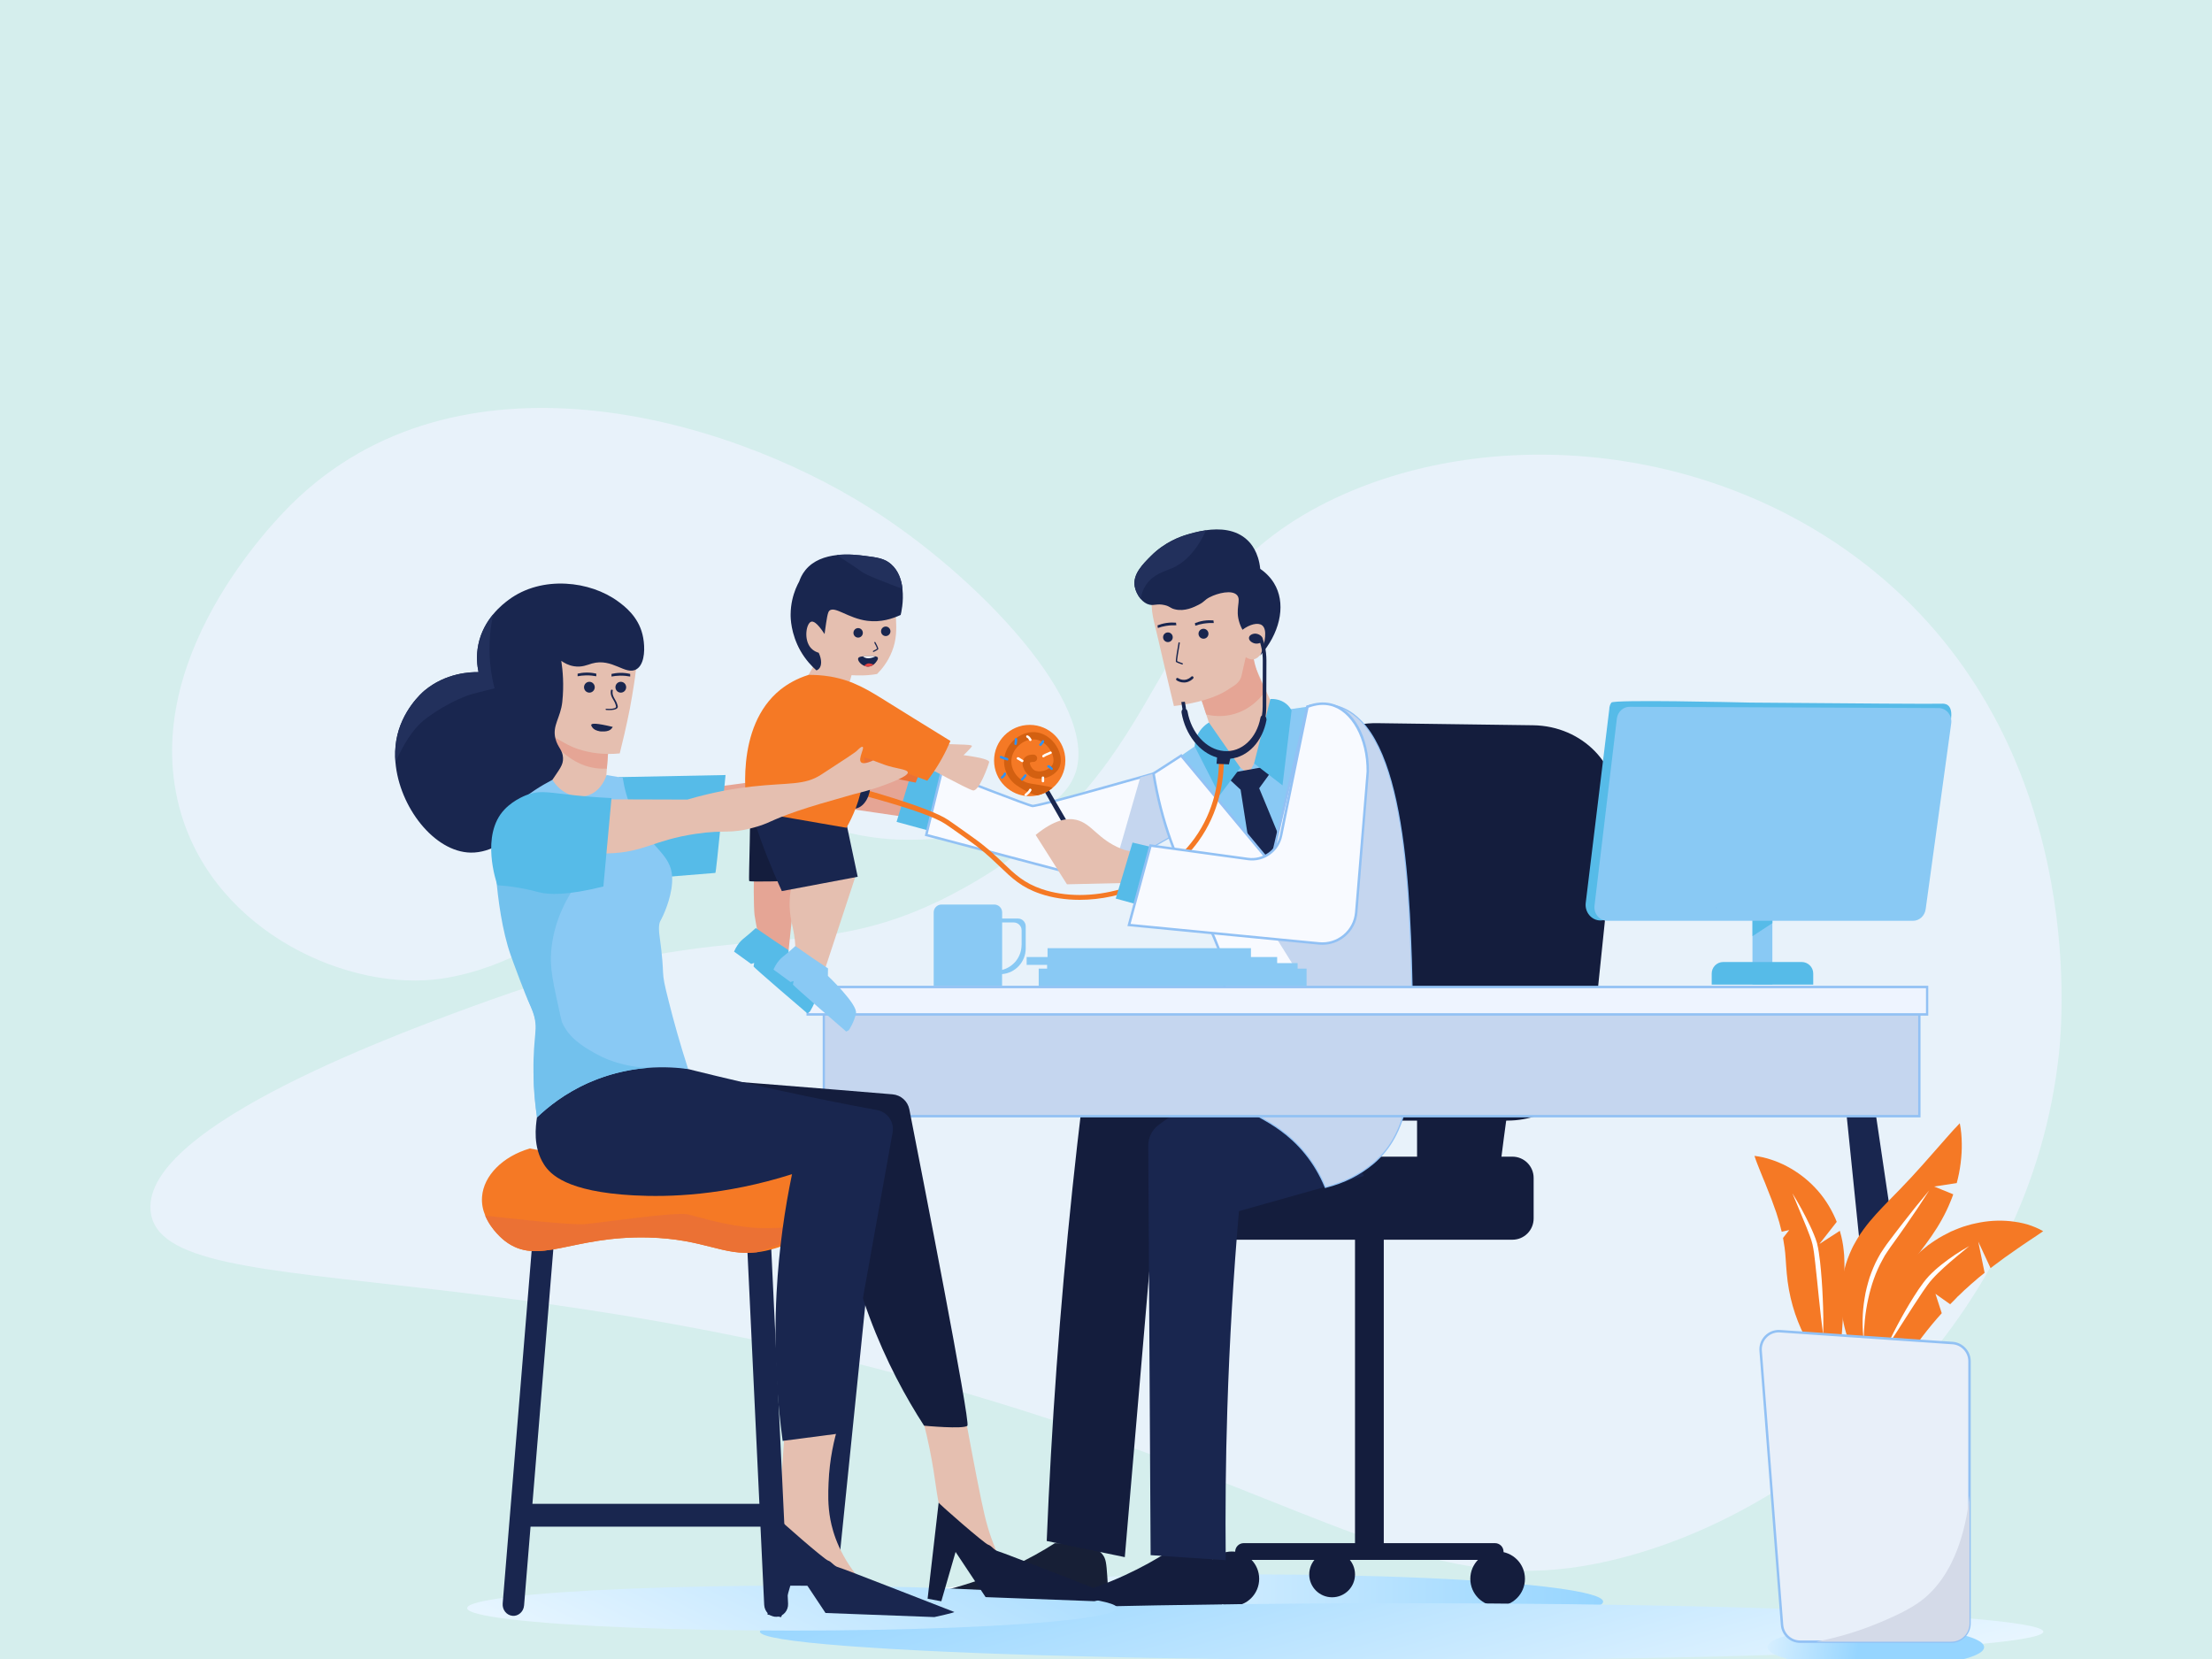 <?xml version="1.0" encoding="utf-8"?>
<!-- Generator: Adobe Illustrator 25.4.1, SVG Export Plug-In . SVG Version: 6.00 Build 0)  -->
<svg version="1.1" id="Layer_1" xmlns="http://www.w3.org/2000/svg" xmlns:xlink="http://www.w3.org/1999/xlink" x="0px" y="0px"
	 viewBox="0 0 400 300" style="enable-background:new 0 0 400 300;" xml:space="preserve">
<style type="text/css">
	.st0{fill:#D5EEED;}
	.st1{fill:#E5EBFD;}
	.st2{opacity:0.24;}
	.st3{fill:#89D5EF;}
	.st4{fill:#3C251D;}
	.st5{fill:#89C9F4;}
	.st6{fill:#697055;}
	.st7{fill:#604640;}
	.st8{fill:#87645F;}
	.st9{opacity:0.23;}
	.st10{fill:#FFFFFF;}
	.st11{fill:#BD9580;}
	.st12{fill:#E8F4FF;}
	.st13{fill:#E8A080;}
	.st14{fill:#C7746B;}
	.st15{fill:#C25353;}
	.st16{fill:#E17660;}
	.st17{fill:#E06D6A;}
	.st18{fill:#CD5959;}
	.st19{fill:#E48B6F;}
	.st20{fill:#BF635F;}
	.st21{fill:#EEC07C;}
	.st22{fill:#E69590;}
	.st23{fill:#F4D8AF;}
	.st24{fill:#F9ECD7;}
	.st25{fill:#725752;}
	.st26{opacity:0.39;}
	.st27{opacity:0.62;}
	.st28{opacity:0.34;}
	.st29{fill:#AEAF71;}
	.st30{fill:#6E8BA5;}
	.st31{fill:#85554A;}
	.st32{opacity:0.56;}
	.st33{fill:#8589D5;}
	.st34{fill:#F0D9D3;}
	.st35{fill:#BCCEFA;}
	.st36{fill:#E6B390;}
	.st37{fill:#F7E3CA;}
	.st38{fill:#CAE7F5;}
	.st39{fill:#A4D6FF;}
	.st40{fill:#90D1FC;}
	.st41{fill:#B0D9EA;}
	.st42{fill:#97BFFF;}
	.st43{fill:#15B0ED;}
	.st44{fill:#7CAEF7;}
	.st45{fill:#E3F3FF;}
	.st46{fill:#FF766C;}
	.st47{fill:#1896EA;}
	.st48{fill:#22C2F4;}
	.st49{fill:#CEE6F4;}
	.st50{fill:#7BCDFF;}
	.st51{fill:#92C6FF;}
	.st52{fill:#7CBDF7;}
	.st53{fill:#71B7EA;}
	.st54{fill:#5499DD;}
	.st55{fill:#F75B57;}
	.st56{fill:#FFA69F;}
	.st57{fill:#BBDFFF;}
	.st58{fill:#59A1F7;}
	.st59{fill:#FFA1CE;}
	.st60{fill:#FFE473;}
	.st61{fill:#F781BF;}
	.st62{fill:#B0DFFF;}
	.st63{fill:#BDE1EF;}
	.st64{fill:#EBFAFF;}
	.st65{fill:#7BB7FF;}
	.st66{opacity:0.09;fill:#243B9B;}
	.st67{opacity:0.31;fill:#FFFFFF;}
	.st68{fill:#FFDE1A;}
	.st69{opacity:0.15;fill:#AD0000;}
	.st70{fill:#FB8896;}
	.st71{fill:#FFDEF2;}
	.st72{fill:#F9C7E1;}
	.st73{fill:#FFF0FA;}
	.st74{fill:#1883AD;}
	.st75{fill:#FFF8FC;}
	.st76{fill:#FFE9F7;}
	.st77{fill:#FFF5FB;}
	.st78{fill:#F987B6;}
	.st79{fill:#FC7098;}
	.st80{fill:#FFA9CC;}
	.st81{fill:#C62047;}
	.st82{fill:#D13050;}
	.st83{fill:#CC1F49;}
	.st84{fill:#DD365E;}
	.st85{fill:#FF8AB1;}
	.st86{fill:#050D33;}
	.st87{fill:#EB8E6C;}
	.st88{fill:#DD8064;}
	.st89{fill:#F75454;}
	.st90{fill:#0E1647;}
	.st91{fill:#C36252;}
	.st92{fill:#161237;}
	.st93{fill:#23173D;}
	.st94{fill:#FEFDFB;}
	.st95{fill:#F7F7F7;}
	.st96{fill:#050530;}
	.st97{fill:#EAECEF;}
	.st98{fill:#FAFAFF;}
	.st99{fill:#FCFCFC;}
	.st100{fill:#E9F1F2;}
	.st101{fill:#145AC1;}
	.st102{fill:#49302A;}
	.st103{fill:#1C2546;}
	.st104{fill:#3845B8;}
	.st105{fill:#3888FC;}
	.st106{fill:#4C94FC;}
	.st107{fill:#283AA3;}
	.st108{fill:#F8F8FF;}
	.st109{fill:#B8D5FF;}
	.st110{fill:#191960;}
	.st111{fill:#0E0E4C;}
	.st112{fill:#3CCFF7;}
	.st113{fill:#25B1E8;}
	.st114{opacity:0.09;fill:#FFFFFF;}
	.st115{opacity:0.13;fill:#5B575A;}
	.st116{fill:#060E35;}
	.st117{opacity:0.63;fill:#FFFFFF;}
	.st118{fill:#64E2FF;}
	.st119{fill:#E8F2FA;}
	.st120{fill:url(#SVGID_1_);}
	.st121{fill:#141D3D;}
	.st122{fill:#171F36;}
	.st123{fill:#19264F;}
	.st124{fill:#E5BFB0;}
	.st125{fill:#E5A595;}
	.st126{fill:#22305C;}
	.st127{fill:#56BBE8;}
	.st128{fill:#F8FAFF;}
	.st129{fill:#92C1F4;}
	.st130{fill:#C5D6EF;}
	.st131{fill:#F57925;}
	.st132{fill:#D36011;}
	.st133{fill:#3092F2;}
	.st134{fill:url(#SVGID_00000160153437384794122950000003209823934140499387_);}
	.st135{fill:#EEF4FF;}
	.st136{fill:#1F76CC;}
	.st137{fill:url(#SVGID_00000137122279129511760770000005481080661370848679_);}
	.st138{fill:#E8EFF9;}
	.st139{fill:#D4DAE8;}
	.st140{fill:url(#SVGID_00000172411346371649735400000013026371022008484507_);}
	.st141{fill:#EB7134;}
	.st142{fill:#72C1ED;}
	.st143{fill:#E24242;}
	.st144{opacity:0.1;}
	.st145{fill:#D63532;}
	.st146{opacity:0.1;fill:#D63532;}
	.st147{fill:#892727;}
	.st148{opacity:0.6;fill:#D63532;}
	.st149{fill:#4E8000;}
	.st150{fill:#0D93BC;}
	.st151{opacity:0.2;fill:#0D93BC;}
	.st152{opacity:0.5;}
	.st153{fill:#12C4FF;}
	.st154{fill:#008FC1;}
	.st155{fill:#1BA0CE;}
	.st156{fill:#043240;}
	.st157{fill:none;stroke:#ED596A;stroke-miterlimit:10;}
	.st158{fill:#1981A5;}
	.st159{opacity:0.5;fill:#096480;}
	.st160{fill:#096480;}
	.st161{fill:#E0966A;}
	.st162{fill:#B2D09B;}
	.st163{opacity:0.5;fill:#B2D09B;}
	.st164{opacity:0.4;fill:#E2AE89;}
	.st165{fill:#42210B;}
	.st166{fill:#EFC984;}
	.st167{opacity:0.2;fill:#EFC984;}
	.st168{opacity:0.1;fill:#8C8C8C;}
	.st169{opacity:0.4;}
	.st170{fill:#E2AE89;}
	.st171{opacity:0.3;fill:#D63532;}
	.st172{fill:#F4F2F4;}
	.st173{fill:#FFE6E6;}
	.st174{fill:#AD263D;}
	.st175{fill:#FF6161;}
	.st176{fill:#311E69;}
	.st177{fill:#1E1240;}
	.st178{fill:#D95F76;}
	.st179{fill:#AA3766;}
	.st180{fill:#708419;}
	.st181{fill:#4C5900;}
	.st182{fill:#B2C667;}
	.st183{fill:#F9E0BB;}
	.st184{fill:#C94A47;}
	.st185{fill:#FF8888;}
	.st186{fill:#E2C196;}
	.st187{fill:#FF9566;}
	.st188{fill:#FFBE7D;}
	.st189{fill:#FFDAB8;}
	.st190{fill:#212121;}
	.st191{fill:#F4CC5B;}
	.st192{fill:#D8A345;}
	.st193{fill:#FFE291;}
	.st194{fill:#FFC67A;}
	.st195{fill:#FFE388;}
	.st196{fill:#B0472F;}
	.st197{fill:#F0AB7D;}
	.st198{fill:#D66539;}
	.st199{fill:#FFBF94;}
	.st200{fill:#EB7B50;}
	.st201{fill:#E06F3F;}
	.st202{fill:#FFBD66;}
	.st203{fill:url(#SVGID_00000127749899236947913660000013536848698212355220_);}
	.st204{fill:url(#SVGID_00000003093242989744407790000008201576479176729019_);}
	.st205{fill:url(#SVGID_00000043419200020510790370000004333306149780146070_);}
	.st206{fill:url(#SVGID_00000006683140913709971000000008587569357725776820_);}
	.st207{fill:url(#SVGID_00000061449289424777021820000007868462851821673907_);}
	.st208{fill:url(#SVGID_00000153672737237276796200000005997014977211241386_);}
	.st209{fill:url(#SVGID_00000057107165534901992530000010115585751084317068_);}
	.st210{fill:url(#SVGID_00000183227674388959505540000014196512555081317290_);}
	.st211{fill:url(#SVGID_00000055665921526545989230000006864928692636716436_);}
	.st212{fill:url(#SVGID_00000005947216326263609570000002730360528796003236_);}
	.st213{fill:url(#SVGID_00000014636342299832025100000001321857932673991568_);}
	.st214{fill:url(#SVGID_00000025417259951491358840000001148894077583158402_);}
	.st215{fill:url(#SVGID_00000057850238213878477350000009037993231296985226_);}
	.st216{fill:url(#SVGID_00000051349794391099415700000011419370292175320453_);}
	.st217{fill:url(#SVGID_00000020365918413392818700000008993254584286742151_);}
	.st218{fill:url(#SVGID_00000078736214580466434210000012981459471972313790_);}
	.st219{fill:url(#SVGID_00000177452143779973527910000008264287621789781694_);}
	.st220{fill:url(#SVGID_00000163073631071539702080000015612456608101980303_);}
	.st221{fill:url(#SVGID_00000053515491051286009460000008644813979549218485_);}
	.st222{fill:url(#SVGID_00000111175274854556281840000003274463188597252496_);}
	.st223{fill:url(#SVGID_00000155848040929913875200000016428556856390874292_);}
	.st224{fill:url(#SVGID_00000091003230080407464870000003209254866468139168_);}
	.st225{fill:url(#SVGID_00000158028780445357302170000012741448681518498442_);}
	.st226{fill:url(#SVGID_00000000194620501504533800000001668461173418973592_);}
	.st227{fill:url(#SVGID_00000053528354626631156970000002186048829948934587_);}
	.st228{fill:url(#SVGID_00000182524801269628596370000016935784799488758402_);}
	.st229{fill:url(#SVGID_00000058579565902101614710000003049127278970064522_);}
	.st230{fill:url(#SVGID_00000167393101639616101310000006610254477348626085_);}
	.st231{fill:url(#SVGID_00000171711086177119047280000003769345217564609436_);}
	.st232{fill:url(#SVGID_00000121989566100352137650000009541286020835271583_);}
	.st233{fill:url(#SVGID_00000001639881639403778190000009636427991290867623_);}
	.st234{fill:url(#SVGID_00000101801171871082933520000011682858184940135567_);}
	.st235{fill:url(#SVGID_00000120519945279251941490000008873350683314549129_);}
	.st236{fill:url(#SVGID_00000063619395514264373540000005847048327494639272_);}
	.st237{fill:url(#SVGID_00000165918247715151640850000003333222341153256367_);}
	.st238{fill:url(#SVGID_00000061441188758654267680000013443056057921089157_);}
	.st239{fill:url(#SVGID_00000083788188173711372250000010167585272574270375_);}
	.st240{fill:url(#SVGID_00000099659490654211708000000006971806844707759802_);}
	.st241{fill:url(#SVGID_00000176726993054400449370000000823156182269467041_);}
	.st242{fill:url(#SVGID_00000130612630568456014610000002099413815751150725_);}
	.st243{fill:#88ACF4;}
	.st244{fill:#B6CFFF;}
	.st245{fill:#A9C2FF;}
	.st246{fill:#CEDFFF;}
	.st247{fill:#D0E3F9;}
	.st248{fill:#180C7A;}
	.st249{fill:#CBD9F0;}
	.st250{fill:#89B4FD;}
	.st251{fill:#C3DAF6;}
	.st252{fill:#B0D2F5;}
	.st253{fill:#FFAE73;}
	.st254{fill:#1E3865;}
	.st255{fill:#25468F;}
	.st256{fill:#FFEEDE;}
	.st257{fill:#F9924F;}
	.st258{fill:#FDDBBA;}
	.st259{fill:#F0C19A;}
	.st260{opacity:0.4;fill:#F6D7C3;}
	.st261{fill:#F6D7C3;}
	.st262{fill:#CEE2FF;}
	.st263{fill:#9DDEDA;}
	.st264{fill:#BAD7FD;}
	.st265{fill:#DCEAFF;}
	.st266{fill:#FF912B;}
	.st267{fill:#FC7600;}
	.st268{fill:#2A3967;}
	.st269{fill:#F99352;}
	.st270{fill:#7FCFCF;}
	.st271{fill:#3D67B3;}
	.st272{fill:#2D3554;}
</style>
<rect class="st0" width="400" height="300"/>
<g>
	<g>
		<path class="st119" d="M32.74,147.1c-8.14-27.53,16.89-52.89,20.03-55.99c29.86-29.39,77.86-16.07,104.5,0.74
			c19.68,12.42,41.46,35.47,37.21,47.91c-3.22,9.42-21.29,12.49-32.09,12.06c-14.89-0.59-21.62-8.06-34.13-3.25
			c-5.52,2.12-11.45,6.36-13.12,7.56c-6.92,4.95-8.87,8.05-13.59,11.73c0,0-9.24,7.22-21.52,9.08
			C63.31,179.49,39.15,168.77,32.74,147.1z"/>
		<path class="st119" d="M372.34,190.36c-5.01,47.88-43.99,83.13-81.06,91.83c-26.86,6.3-43.01-4.17-81.88-18.7
			C100.69,222.88,28.8,238,27.22,218.86c-1.27-15.42,46.36-32.6,61.35-38c46.73-16.81,57.84-4.72,85.86-20.35
			c39.83-22.22,30.97-53.81,67.54-70.67c28.35-13.06,68.37-9.83,96.93,13.46C377.32,134.63,372.98,184.25,372.34,190.36z"/>
	</g>
	<g>
		<linearGradient id="SVGID_1_" gradientUnits="userSpaceOnUse" x1="162.221" y1="289.628" x2="289.905" y2="289.628">
			<stop  offset="0" style="stop-color:#FFFFFF"/>
			<stop  offset="1" style="stop-color:#96D5FF"/>
		</linearGradient>
		<ellipse class="st120" cx="226.06" cy="289.63" rx="63.84" ry="4.93"/>
		<g>
			<path class="st121" d="M246.9,202.64h25.65c7.9,0,14.5-5.56,15.26-12.84c1.49-14.37,2.97-28.74,4.46-43.11
				c0.85-8.25-6.08-15.42-15.03-15.54l-28.24-0.38c-8.31-0.11-15.21,5.93-15.54,13.62c-0.62,14.5-1.25,28.99-1.87,43.49
				C231.24,195.93,238.2,202.64,246.9,202.64z"/>
			<path class="st121" d="M273.49,224.18h-55.54c-2.12,0-3.84-1.72-3.84-3.84V213c0-2.12,1.72-3.84,3.84-3.84h55.54
				c2.12,0,3.84,1.72,3.84,3.84v7.34C277.33,222.47,275.61,224.18,273.49,224.18z"/>
			<path class="st121" d="M256.25,190.97v23.4c0,0,14.73,2.6,14.73,0c0-2.6,3.03-23.4,3.03-23.4H256.25z"/>
			<rect x="245.03" y="220.43" class="st121" width="5.2" height="61.65"/>
			<path class="st121" d="M271.89,282.08h-48.53v-1.48c0-0.86,0.69-1.55,1.55-1.55h45.43c0.86,0,1.55,0.69,1.55,1.55V282.08z"/>
			<path class="st121" d="M227.7,285.5c0,2.73-2.21,4.94-4.94,4.94c-2.73,0-4.94-2.21-4.94-4.94s2.21-4.94,4.94-4.94
				C225.49,280.56,227.7,282.77,227.7,285.5z"/>
			<path class="st121" d="M275.76,285.5c0,2.73-2.21,4.94-4.94,4.94c-2.73,0-4.94-2.21-4.94-4.94s2.21-4.94,4.94-4.94
				C273.55,280.56,275.76,282.77,275.76,285.5z"/>
			<path class="st121" d="M245.03,284.7c0,2.29-1.85,4.14-4.14,4.14c-2.29,0-4.14-1.85-4.14-4.14c0-2.29,1.85-4.14,4.14-4.14
				C243.17,280.56,245.03,282.41,245.03,284.7z"/>
		</g>
		<g>
			<path class="st122" d="M190.76,279.05c-2.21,1.42-4.85,2.91-7.91,4.32c-4.12,1.89-7.97,3.15-11.24,4
				c-0.84,1.03-1.69,2.05-2.53,3.08c7.5,0,14.99,0,22.49,0c0.63-0.38,1.26-0.76,1.9-1.13c0.45,0.32,0.9,0.65,1.35,0.97
				c1.9,0.03,3.79,0.05,5.69,0.08c-0.08-2.04-0.18-3.8-0.27-5.18c-0.17-2.6-0.28-3.31-0.82-4.03c-0.36-0.49-1.54-1.82-4.89-2.1
				H190.76z"/>
			<path class="st121" d="M211.32,280.53c-2.21,1.42-4.85,2.91-7.91,4.32c-4.12,1.89-7.97,3.15-11.24,4
				c-0.84,1.03-1.69,2.05-2.53,3.08c7.5,0,14.99,0,22.49,0c0.63-0.38,1.26-0.76,1.9-1.13c0.45,0.32,0.9,0.65,1.35,0.97
				c1.9,0.03,3.79,0.05,5.69,0.08c-0.08-2.04-0.18-3.8-0.27-5.18c-0.17-2.6-0.28-3.31-0.82-4.03c-0.36-0.49-1.54-1.82-4.89-2.1
				H211.32z"/>
			<path class="st121" d="M226.09,187.66c-4,0.2-9.3,0.82-15.26,2.55c-5.04,1.46-9.21,3.32-12.44,5.06
				c-1.48,0.79-2.48,2.26-2.68,3.93c-0.63,5.19-1.22,10.43-1.78,15.72c-2.3,21.89-3.81,43.15-4.65,63.74
				c4.71,0.97,9.41,1.95,14.12,2.92c1.84-21.44,3.68-42.88,5.52-64.32c7.33-7.42,14.04-10.55,18.91-12.02
				c3.32-1,12.53-3.27,12.35-3.22L226.09,187.66z"/>
			<path class="st123" d="M236.41,193.49c-0.22-0.55-0.61-1.26-1.37-1.74c-3.08-1.96-9.36,1.57-15.46,5.07
				c-2.73,1.57-6.21,3.73-10.06,6.6c-1.19,0.89-1.89,2.28-1.88,3.77c0.14,24.68,0.29,49.36,0.43,74.03c4.53,0.3,9.05,0.6,13.58,0.91
				c-0.09-8.83-0.01-17.95,0.29-27.32c0.39-12.41,1.12-24.36,2.1-35.8c7.53-2.12,15.07-4.24,22.6-6.36L236.41,193.49z"/>
			<path class="st124" d="M217.6,134.98c0.2,0.43,2.46,5.28,6.58,5.73c6.21,0.67,10.87-9.27,9.47-11.04
				c-0.46-0.58-1.14-1.15-2.65-0.91c-0.27,0.04-1.16-1.82-2.1-3.91c-1.19-2.63-2.46-5.6-2.67-5.53c-0.38,0.13-9.56,5.67-9.56,5.67
				c0.07,0.1,0.49,1.29,0.97,2.74c0.8,2.38,1.79,5.46,1.79,5.46L217.6,134.98z"/>
			<path class="st125" d="M218.13,129.2c0.97,0.23,2.58,0.48,4.47,0.06c3.77-0.83,5.81-3.66,6.31-4.41
				c-0.57-0.95-1.21-2.21-1.7-3.78c-0.45-1.4-0.66-2.66-0.76-3.68c-3.26,2.53-6.51,5.06-9.77,7.6c0.11,0.28,0.22,0.57,0.33,0.86
				C217.43,126.99,217.8,128.11,218.13,129.2z"/>
			<path class="st124" d="M219.99,100.94c1.13,0.06,6.21,0.67,8.52,4.65c1.06,1.83,1.08,3.57,1.1,5.45
				c0.03,3.18-0.87,7.81-2.89,8.18c-0.55,0.1-1.08-0.14-1.45-0.39c-0.26,1.13-0.51,2.25-0.77,3.38c-0.31,1.36-1.58,1.9-2.15,2.3
				c-3.33,2.38-9.08,3.05-10.07,3.16c-1.52-6.22-2.61-11.21-3.46-14.66c-0.43-1.76-1.17-4.84,0.3-7.77c0.06-0.12,0.12-0.22,0.17-0.3
				C211.94,100.58,219.02,100.88,219.99,100.94z"/>
			<path class="st123" d="M219.49,112.66c-0.51-0.02-1.15,0-1.86,0.11c-0.57,0.09-1.07,0.23-1.48,0.38
				c-0.02-0.16-0.05-0.31-0.07-0.47c0.41-0.16,0.94-0.33,1.57-0.43c0.7-0.11,1.31-0.1,1.78-0.06
				C219.45,112.35,219.47,112.5,219.49,112.66z"/>
			<path class="st123" d="M212.72,113.07c-0.52-0.02-1.15,0-1.86,0.11c-0.57,0.09-1.07,0.23-1.48,0.38
				c-0.02-0.16-0.05-0.31-0.07-0.47c0.41-0.16,0.94-0.33,1.57-0.43c0.7-0.11,1.31-0.1,1.78-0.06
				C212.67,112.76,212.7,112.91,212.72,113.07z"/>
			<path class="st123" d="M216.74,114.73c0.07,0.49,0.53,0.83,1.02,0.76c0.49-0.07,0.83-0.53,0.76-1.02
				c-0.07-0.49-0.53-0.83-1.02-0.76C217.01,113.78,216.66,114.24,216.74,114.73z"/>
			<path class="st123" d="M210.33,115.36c0.07,0.48,0.51,0.81,0.99,0.74c0.48-0.07,0.81-0.51,0.74-0.99
				c-0.07-0.48-0.51-0.81-0.99-0.74C210.59,114.44,210.26,114.89,210.33,115.36z"/>
			<path class="st123" d="M213.8,120.16c0.04-0.01,0.08-0.04,0.1-0.08c0.02-0.06-0.01-0.13-0.07-0.15
				c-0.39-0.13-0.84-0.31-0.97-0.38c-0.01-0.28,0.24-1.86,0.49-3.27c0.01-0.06-0.03-0.13-0.1-0.14c-0.07-0.01-0.13,0.03-0.14,0.1
				c-0.59,3.32-0.5,3.41-0.45,3.46c0.11,0.11,0.79,0.35,1.08,0.45C213.76,120.16,213.78,120.16,213.8,120.16z"/>
			<path class="st123" d="M214.4,123.4c0.71-0.1,1.18-0.52,1.36-0.7c0.09-0.09,0.09-0.24,0-0.34c-0.09-0.09-0.24-0.09-0.34,0
				c-0.16,0.16-0.6,0.55-1.27,0.58c-0.52,0.02-0.92-0.18-1.11-0.31c-0.11-0.07-0.26-0.04-0.33,0.07c-0.07,0.11-0.04,0.26,0.07,0.33
				c0.24,0.16,0.74,0.41,1.39,0.39C214.25,123.42,214.33,123.41,214.4,123.4z"/>
			<path class="st123" d="M205.2,106.09c0.14,0.74,0.53,1.57,1.07,2.21c0.43,0.5,0.97,0.9,1.57,1.04c0.91,0.22,1.38-0.24,2.76,0.08
				c1.02,0.24,0.96,0.54,1.84,0.76c1.81,0.46,3.54-0.43,4.29-0.81c1.18-0.6,0.99-0.84,2.01-1.37c1.46-0.75,4.05-1.4,4.96-0.37
				c0.82,0.93-0.44,2.43,0.46,5.07c0.18,0.54,0.4,0.95,0.52,1.18c1.33-1,2.8-1.36,3.54-0.81c1.06,0.8,0.36,3.34,0.14,4.16
				c-0.15,0.55-0.33,1-0.48,1.32c3.46-3.92,4.62-8.81,2.86-12.44c-0.4-0.83-1.2-2.1-2.85-3.25c-0.31-3.06-1.7-4.6-2.3-5.17
				c-2.11-2.02-5.08-2.15-7.51-1.81c-1.55,0.22-2.88,0.62-3.63,0.85c-1.01,0.31-3.79,1.27-6.29,3.76
				C206.69,101.98,204.77,103.85,205.2,106.09z"/>
			<path class="st126" d="M205.2,106.09c0.14,0.74,0.53,1.57,1.07,2.21c0.11-0.68,0.36-1.66,1.03-2.62
				c1.31-1.89,3.32-2.35,4.67-2.94c1.8-0.79,4.13-2.54,6.13-6.84c-1.55,0.22-2.88,0.62-3.63,0.85c-1.01,0.31-3.79,1.27-6.29,3.76
				C206.69,101.98,204.77,103.85,205.2,106.09z"/>
			<path class="st5" d="M231.73,128.47l-5.93,11.47l-8.17-6.07l-6.02,4.16c0,0,3.49,12.7,7.62,18.8c4.13,6.1,20.7-1.24,20.7-1.24
				l-2.11-28L231.73,128.47z"/>
			<path class="st123" d="M224.34,142.8l-3.03-2.81l8.36-1.5l0.19,1.08l-2.16,2.97c1.58,3.77,7.04,16.95,6.81,16.95
				c-0.26,0-7.32,1.46-7.32,1.46L224.34,142.8z"/>
			<path class="st125" d="M165.38,140.03c-2.31-1.42-4.79-2.69-5.43-2.02c-0.51,0.54,0.58,1.85,0.01,2.58
				c-1.09,1.4-6.93-1.55-7.16-0.34c-0.04,0.23-1.16,5.82-0.72,5.82s11.49,1.65,11.49,1.65L165.38,140.03z"/>
			<polygon class="st127" points="171.69,140.04 165.17,138.49 162.13,148.62 168.95,150.48 			"/>
			<g>
				<path class="st128" d="M212.47,150.77l-4.89,2.79c-1.84,0.47-3.69,0.94-5.53,1.42c-3.3,0.85-6.59,1.69-9.88,2.54
					c-8.22-2.17-16.45-4.35-24.67-6.52c0.93-3.81,1.86-7.62,2.79-11.44c0,0,15.46,6.04,16.41,6.19c0.71,0.11,13.22-3.39,19.51-5.18
					c2.14-0.61,3.56-1.01,3.56-1.01L212.47,150.77z"/>
				<path class="st129" d="M192.17,157.74l-0.06-0.01c-6.89-1.82-13.78-3.64-20.68-5.47l-4.2-1.11l2.9-11.89l0.23,0.09
					c4.29,1.68,15.6,6.06,16.36,6.18c0.27,0.02,2.68-0.43,19.41-5.17l3.78-1.08l2.81,11.6l-5.09,2.89l-7.27,1.86
					c-2.72,0.7-5.43,1.4-8.15,2.09L192.17,157.74z M167.76,150.83l3.78,1c6.87,1.82,13.75,3.64,20.62,5.45
					c2.7-0.69,5.4-1.38,8.1-2.08l7.24-1.85l4.72-2.69l-2.62-10.83l-3.34,0.95c-12.45,3.53-19.05,5.27-19.6,5.18
					c-0.91-0.14-14.2-5.32-16.22-6.11L167.76,150.83z"/>
			</g>
			<path class="st130" d="M212.47,150.77l-4.89,2.79c-1.84,0.47-3.69,0.94-5.53,1.42l4.15-14.41c2.14-0.61,3.56-1.01,3.56-1.01
				L212.47,150.77z"/>
			<g>
				<path class="st128" d="M248.19,210.36c-1.69,1.42-4.41,3.21-8.47,4.23c-0.64-1.55-1.74-3.78-3.6-6.08
					c-3.04-3.73-6.4-5.55-8.13-6.52c-3.97-2.24-9.57-5.79-17.16-11.78c1.45-1.41,2.81-2.01,3.82-2.29c2.05-0.57,4.09-0.23,4.9-1.57
					c0.04-0.06,0.07-0.12,0.1-0.18c0.09-0.19,0.13-0.35,0.16-0.49c1.15-5.04,1.72-7.56,1.77-8.14c0.45-5.63-6.02-14.88-9.85-25.48
					c-0.93-2.56-2.25-6.72-3.12-12.17c0.82-0.53,1.63-1.05,2.45-1.58c0.85-0.55,1.7-1.1,2.55-1.65l16.22,19.48
					c2.2-9.44,4.4-18.89,6.61-28.33c0.99-0.25,3.03-0.64,5.28-0.01c0.15,0.04,0.29,0.09,0.44,0.14
					c12.03,4.07,12.69,33.42,13.14,53.55C255.63,197.01,254.25,205.29,248.19,210.36z"/>
				<path class="st129" d="M239.6,214.85l-0.07-0.18c-0.91-2.2-2.11-4.22-3.57-6.02c-2.91-3.58-6.15-5.39-7.9-6.37l-0.17-0.1
					c-5.16-2.91-10.95-6.88-17.19-11.8l-0.2-0.16l0.18-0.18c1.21-1.17,2.52-1.96,3.91-2.35c0.7-0.19,1.37-0.28,2.02-0.37
					c1.26-0.17,2.26-0.3,2.75-1.1c0.04-0.06,0.06-0.11,0.08-0.16c0.08-0.16,0.11-0.3,0.14-0.43l0.02-0.11
					c1.13-4.97,1.7-7.46,1.74-8.02c0.27-3.38-2.05-8.18-4.73-13.74c-1.7-3.52-3.62-7.51-5.11-11.65c-1.4-3.87-2.45-7.98-3.13-12.21
					l-0.02-0.14l0.33-0.21c0.75-0.48,1.5-0.96,2.25-1.44l0.21-0.14c0.78-0.51,1.56-1.01,2.34-1.52l0.16-0.11l0.13,0.15l15.94,19.14
					l6.54-28.03l0.13-0.03c1.91-0.48,3.72-0.48,5.39-0.01c0.14,0.04,0.29,0.09,0.44,0.14c12.18,4.12,12.86,33.98,13.31,53.73
					c0.33,14.71-0.71,23.69-7.17,29.08c-2.4,2.01-5.28,3.45-8.55,4.28L239.6,214.85z M211.16,190.2c6.15,4.84,11.85,8.74,16.94,11.6
					l0.17,0.1c1.77,0.99,5.06,2.83,8.02,6.47c1.45,1.78,2.65,3.79,3.56,5.95c3.14-0.82,5.9-2.21,8.2-4.14l0,0
					c6.32-5.28,7.34-14.16,7.01-28.71c-0.44-19.66-1.11-49.33-12.99-53.35c-0.15-0.05-0.29-0.1-0.42-0.13
					c-1.56-0.44-3.25-0.44-5.04-0.02l-6.68,28.63l-16.38-19.67c-0.72,0.47-1.45,0.94-2.17,1.41l-0.21,0.14
					c-0.75,0.48-1.5,0.96-2.25,1.44l-0.08,0.05c0.67,4.15,1.71,8.19,3.08,11.99c1.49,4.11,3.4,8.09,5.1,11.6
					c2.71,5.62,5.05,10.47,4.77,13.97c-0.05,0.59-0.61,3.09-1.75,8.08l-0.02,0.09c-0.04,0.16-0.08,0.34-0.18,0.54
					c-0.03,0.06-0.06,0.13-0.11,0.2c-0.59,0.98-1.74,1.13-3.06,1.3c-0.64,0.08-1.3,0.17-1.96,0.36
					C213.45,188.48,212.26,189.17,211.16,190.2z"/>
			</g>
			<path class="st130" d="M248.19,210.36c-1.69,1.42-4.41,3.21-8.47,4.23c-0.64-1.55-1.74-3.78-3.6-6.08
				c-3.04-3.73-6.4-5.55-8.13-6.52c-3.97-2.24-9.57-5.79-17.16-11.78c1.45-1.41,2.81-2.01,3.82-2.29c2.05-0.57,4.09-0.23,4.9-1.57
				c0.04-0.06,0.07-0.12,0.1-0.18c1.43-1.4,3.89-3.39,7.17-3.7c7.28-0.71,12.92,7.36,14.05,6.5c0.72-0.54-0.65-4.47-10.69-20.34
				c11.54-12.84,12.54-22.73,11.85-28.6c-0.03-0.26-0.07-0.53-0.11-0.79l0.24-11.31c12.03,4.07,12.69,33.42,13.14,53.55
				C255.63,197.01,254.25,205.29,248.19,210.36z"/>
			<g>
				<path class="st128" d="M233.12,151.78c0,0,3.52,9.4,4.28,9.92c0.76,0.53,6.31-1.84,6.31-1.84c-0.13-1.24-0.35-2.64-0.71-4.17
					c-0.67-2.84-1.61-5.2-2.47-6.98C240.36,148.82,233.12,151.78,233.12,151.78z"/>
				<path class="st129" d="M237.75,161.99c-0.21,0-0.37-0.03-0.48-0.1c-0.78-0.54-3.77-8.45-4.36-10.03l-0.08-0.2l0.2-0.08
					c2.85-1.17,7.17-2.94,7.38-3.05l0.2-0.11l0.11,0.2c1.08,2.25,1.92,4.61,2.49,7.03c0.33,1.38,0.56,2.79,0.71,4.19l0.02,0.16
					l-0.15,0.06C242.63,160.56,239.16,161.99,237.75,161.99z M233.4,151.9c1.68,4.47,3.67,9.31,4.12,9.62
					c0.4,0.28,3.36-0.71,5.94-1.8c-0.15-1.33-0.38-2.67-0.68-3.98c-0.54-2.31-1.34-4.58-2.36-6.74
					C239.38,149.45,235.09,151.21,233.4,151.9z"/>
			</g>
			<path class="st127" d="M218.61,130.65c1.9,2.73,3.8,5.45,5.69,8.18l-3.75,4.98c-1.5-2.95-3.01-5.89-4.51-8.84
				c0.02-0.47,0.11-1.17,0.44-1.93C217.1,131.66,218.15,130.93,218.61,130.65z"/>
			<path class="st127" d="M229.73,126.4c-0.98,3.88-1.97,7.77-2.95,11.65c1.71,1.32,3.43,2.64,5.14,3.97
				c0.55-4.52,1.09-9.04,1.64-13.56c-0.18-0.33-0.47-0.77-0.94-1.16C231.47,126.35,230.12,126.38,229.73,126.4z"/>
			<path class="st131" d="M195.23,162.72c-2.54,0-4.97-0.37-7.11-1.1c-3.4-1.15-5.12-2.81-7.3-4.9c-1.08-1.03-2.3-2.2-3.92-3.48
				c-0.56-0.44-1.14-0.85-2.28-1.67c-1.94-1.39-3.47-2.44-3.66-2.56c-3.52-2.37-16.75-5.66-17.7-5.9c0.2-0.34,0.4-0.69,0.59-1.03
				c1.06,0.28,14.07,3.79,17.61,6.19c0.19,0.13,1.75,1.2,3.71,2.61c1.16,0.84,1.75,1.25,2.29,1.68c1.64,1.29,2.88,2.47,3.97,3.52
				c2.1,2.02,3.77,3.61,6.98,4.7c8.27,2.81,20.86,0.15,27.6-9.18c3.64-5.04,4.42-10.56,4.43-14.31l0.88,0
				c-0.01,3.88-0.82,9.59-4.6,14.83C211.48,159.35,202.84,162.72,195.23,162.72z"/>
			<path class="st123" d="M157.36,141.9c0.08,1.96-1,3.87-2.41,4.26c-1.41,0.39-2.63-0.89-2.71-2.85c-0.08-1.96,1-3.87,2.41-4.26
				C156.07,138.66,157.28,139.94,157.36,141.9z"/>
			<path class="st123" d="M228.86,129.57c0.07-0.5,0.11-1.01,0.12-1.54l0.03-8.55c0-0.48-0.03-0.97-0.08-1.44
				c-0.1-0.86-0.29-1.69-0.57-2.48c-0.04-0.5-0.75-0.99-1.41-0.98c-0.51,0.01-1.1,0.31-1.1,0.8c0,0.49,0.58,0.88,1.09,0.98
				c0.33,0.06,0.67,0.01,0.94-0.11c0.21,0.69,0.35,1.42,0.42,2.16c0.03,0.33,0.05,0.67,0.05,1.02l-0.02,8.34
				c0,0.55-0.05,1.09-0.13,1.61c-0.13,0.08-0.23,0.23-0.27,0.42c-0.69,3.7-3.4,6.29-6.61,6.01c-3.21-0.27-5.9-3.31-6.57-7.12
				c-0.04-0.21-0.15-0.37-0.29-0.48c-0.01-0.11-0.02-0.23-0.03-0.34c-0.06-0.32-0.11-0.65-0.17-0.97c-0.21,0.02-0.43,0.03-0.64,0.05
				c0.07,0.44,0.14,0.88,0.21,1.32c-0.14,0.15-0.21,0.39-0.16,0.65c0.69,3.94,3.24,7.16,6.41,8.06c-0.03,0.38-0.06,0.76-0.09,1.14
				c0.75,0.03,1.5,0.06,2.24,0.1l0.24-1.02c3.22-0.32,5.83-3.13,6.55-6.98C229.03,129.97,228.97,129.74,228.86,129.57z"/>
			<path class="st123" d="M194.89,151.83c-2.82-4.85-5.64-9.69-8.47-14.54l-0.65,0.37c2.72,4.78,5.43,9.55,8.15,14.33
				c0.06,0.1,0.16,0.17,0.28,0.17l0.46,0.03C194.86,152.2,194.98,151.99,194.89,151.83z"/>
			<path class="st124" d="M206.31,154.28c0,0-2.21-0.25-3.56-0.8c-4.28-1.73-5.28-4.53-8.09-5.22c-1.53-0.37-3.88-0.15-7.38,2.72
				c1.89,2.98,3.77,5.95,5.66,8.93c3.53-0.08,7.05-0.16,10.58-0.24h4.62L206.31,154.28z"/>
			<g>
				<path class="st131" d="M192.65,137.53c0,2-0.91,3.8-2.35,4.98c-0.79,0.65-1.73,1.12-2.77,1.33c-0.43,0.09-0.87,0.14-1.32,0.14
					c-3.56,0-6.45-2.89-6.45-6.45s2.89-6.45,6.45-6.45C189.76,131.08,192.65,133.97,192.65,137.53z"/>
				<path class="st132" d="M191.51,138.87c-0.44,0.86-1.39,1.54-2.54,1.82c-1.06,0.26-2.08,0.13-2.79-0.38
					c-0.62-0.44-1.12-1.21-1.24-1.94c-0.08-0.48,0-0.91,0.25-1.24c0.34-0.46,0.94-0.7,1.72-0.67c0.36,0.01,0.65,0.32,0.64,0.68
					c-0.01,0.37-0.32,0.64-0.68,0.64c-0.34-0.01-0.55,0.07-0.6,0.12c-0.02,0.03-0.04,0.12-0.01,0.25c0.06,0.37,0.37,0.84,0.69,1.07
					c0.4,0.28,1.04,0.34,1.72,0.18c0.75-0.19,1.41-0.64,1.67-1.14c0.28-0.55,0.21-1.39-0.2-2.23c-0.57-1.18-1.61-2.05-2.7-2.27
					c-0.97-0.19-2.04,0.1-2.94,0.81c-0.97,0.76-1.56,1.84-1.61,2.98c-0.05,1.01,0.36,2.06,1.11,2.86c0.33,0.35,0.71,0.64,1.12,0.86
					c0.6,0.34,1.09,0.4,2.1,0.56c2.2,0.34,2.92,0.49,3.09,0.67c-0.79,0.65-1.73,1.12-2.77,1.33c-1.24-0.26-2.64-1.13-2.97-1.34
					c-0.7-0.44-1.09-0.69-1.54-1.17c-0.99-1.06-1.53-2.46-1.46-3.83c0.07-1.52,0.84-2.97,2.12-3.96c1.21-0.94,2.67-1.33,4.02-1.06
					c1.49,0.3,2.89,1.45,3.63,2.99C191.92,136.69,191.99,137.94,191.51,138.87z"/>
				<g>
					<path class="st133" d="M188.42,133.95c-0.12,0.22-0.25,0.42-0.44,0.58c-0.21,0.18,0.11,0.48,0.32,0.3
						c0.22-0.19,0.37-0.43,0.51-0.68C188.94,133.9,188.55,133.7,188.42,133.95z"/>
					<path class="st133" d="M182.2,137.07c-0.36-0.13-0.75-0.19-1.09-0.37c-0.25-0.13-0.45,0.25-0.21,0.39
						c0.37,0.2,0.8,0.27,1.19,0.41C182.36,137.6,182.46,137.17,182.2,137.07z"/>
					<path class="st133" d="M183.5,133.68c0.01,0.26-0.01,0.52-0.07,0.77c-0.06,0.27,0.36,0.37,0.43,0.1
						c0.07-0.29,0.09-0.58,0.08-0.88C183.93,133.38,183.5,133.39,183.5,133.68z"/>
					<path class="st133" d="M185.22,140.13c-0.15,0.24-0.36,0.45-0.56,0.66c-0.19,0.21,0.13,0.51,0.32,0.3
						c0.22-0.24,0.45-0.48,0.62-0.76C185.76,140.1,185.37,139.89,185.22,140.13z"/>
					<path class="st133" d="M190.32,138.86c-0.22-0.2-0.4-0.41-0.69-0.49c-0.27-0.07-0.37,0.35-0.1,0.43
						c0.2,0.06,0.34,0.24,0.49,0.38C190.23,139.36,190.53,139.05,190.32,138.86z"/>
					<path class="st133" d="M181.5,139.87c-0.04,0.25-0.29,0.4-0.46,0.57c-0.2,0.2,0.12,0.5,0.32,0.3c0.23-0.22,0.52-0.43,0.57-0.77
						C181.97,139.69,181.55,139.59,181.5,139.87z"/>
					<path class="st10" d="M189.86,135.92c-0.43,0.23-0.91,0.33-1.3,0.63c-0.22,0.17,0,0.54,0.23,0.37c0.39-0.29,0.87-0.4,1.3-0.63
						C190.34,136.16,190.11,135.79,189.86,135.92z"/>
					<path class="st10" d="M186.51,133.67c-0.18-0.3-0.35-0.57-0.69-0.69c-0.27-0.09-0.36,0.33-0.1,0.43
						c0.2,0.07,0.31,0.32,0.41,0.49C186.28,134.14,186.65,133.92,186.51,133.67z"/>
					<path class="st10" d="M188.38,140.63v0.63c0,0.28,0.44,0.27,0.44-0.01v-0.63C188.82,140.34,188.38,140.35,188.38,140.63z"/>
					<path class="st10" d="M184.97,137.41c-0.28-0.14-0.5-0.35-0.79-0.47c-0.26-0.11-0.47,0.28-0.21,0.39
						c0.29,0.12,0.51,0.33,0.79,0.47C185.01,137.92,185.22,137.53,184.97,137.41z"/>
					<path class="st10" d="M186.12,142.73c-0.16,0.36-0.51,0.59-0.79,0.86c-0.21,0.19,0.11,0.49,0.32,0.3
						c0.31-0.29,0.68-0.55,0.86-0.95C186.62,142.68,186.24,142.47,186.12,142.73z"/>
				</g>
			</g>
			<polygon class="st127" points="211.32,153.92 204.8,152.36 201.76,162.49 208.59,164.36 			"/>
			<g>
				<path class="st128" d="M236.43,127.8c-1.6,7.77-3.19,15.53-4.79,23.3c-0.57,2.76-3.18,4.61-5.98,4.23l-17.63-2.43
					c-1.29,4.79-2.59,9.58-3.88,14.36c11.46,1.11,22.91,2.22,34.37,3.33c3.41,0.33,6.44-2.2,6.72-5.62
					c0.7-8.48,1.39-16.96,2.09-25.45c0.05-6.28-2.84-11.15-6.67-12.11C239.87,127.22,238.42,127.03,236.43,127.8z"/>
				<path class="st129" d="M239.13,170.85c-0.21,0-0.42-0.01-0.63-0.03l-34.63-3.36l4-14.8l17.82,2.45
					c2.67,0.37,5.19-1.41,5.73-4.06l4.81-23.42l0.11-0.04c1.55-0.59,3.02-0.72,4.37-0.39c4.08,1.02,6.89,6.09,6.84,12.33L245.47,165
					c-0.14,1.71-0.94,3.26-2.26,4.37C242.05,170.33,240.62,170.85,239.13,170.85z M204.44,167.07l34.11,3.31
					c1.6,0.15,3.14-0.33,4.37-1.35c1.23-1.03,1.98-2.47,2.11-4.06l2.09-25.45c0.05-5.92-2.69-10.92-6.5-11.88
					c-1.23-0.31-2.57-0.2-3.99,0.33l-4.76,23.18c-0.59,2.87-3.32,4.8-6.22,4.4l-17.43-2.4L204.44,167.07z"/>
			</g>
		</g>
	</g>
	<g>
		
			<linearGradient id="SVGID_00000047740809025745646790000009366078951512749223_" gradientUnits="userSpaceOnUse" x1="267.184" y1="343.663" x2="243.907" y2="261.25">
			<stop  offset="0" style="stop-color:#FFFFFF"/>
			<stop  offset="1" style="stop-color:#96D5FF"/>
		</linearGradient>
		
			<ellipse style="fill:url(#SVGID_00000047740809025745646790000009366078951512749223_);" cx="253.46" cy="295.06" rx="116.04" ry="5.15"/>
		<g>
			<path class="st123" d="M149.24,294.62h-6.71c-0.85,0-1.51-0.81-1.37-1.71c5.46-36.89,10.93-73.79,16.39-110.68
				c0.12-0.79,0.8-1.34,1.54-1.24l1.6,0.21c0.75,0.1,1.29,0.83,1.21,1.63c-3.76,36.82-7.52,73.65-11.28,110.47
				C150.54,294.05,149.95,294.62,149.24,294.62z"/>
			<path class="st123" d="M345.4,294.62h5c1.36,0,2.4-1.3,2.19-2.73c-5.37-36.27-10.74-72.55-16.11-108.82
				c-0.19-1.26-1.28-2.13-2.46-1.98l0,0c-1.2,0.16-2.06,1.32-1.93,2.6c3.7,36.27,7.41,72.55,11.11,108.82
				C343.32,293.71,344.27,294.62,345.4,294.62z"/>
			<rect x="148.98" y="180.96" class="st130" width="198.11" height="20.88"/>
			<path class="st129" d="M347.29,202.06H148.77v-21.33h198.52V202.06z M149.18,201.62h197.69v-20.44H149.18V201.62z"/>
			<rect x="146.05" y="178.48" class="st135" width="202.44" height="4.96"/>
			<path class="st129" d="M348.69,183.66H145.84v-5.4h202.85V183.66z M146.26,183.22h202.02v-4.52H146.26V183.22z"/>
		</g>
		<g>
			<path class="st127" d="M289.42,166.45c-1.62,0-2.88-1.5-2.67-3.19l4.26-35.02c0-0.17,0.02-0.42,0.12-0.7c0,0,0.09-0.26,0.26-0.49
				c0.41-0.58,22.6-0.06,25.14,0c19.31,0.16,33.23,0.26,34.65,0.2c0.15-0.01,0.65-0.03,1.06,0.28c0.66,0.5,0.67,1.59,0.58,2.42
				c-0.27,0.12-0.58,0.3-0.91,0.55c-0.68,0.54-1.07,1.18-1.27,1.59l-59.93,34.03C290.3,166.33,289.86,166.45,289.42,166.45z"/>
			<rect x="316.9" y="158.64" class="st5" width="3.6" height="19.41"/>
			<path class="st127" d="M320.51,164.17v2.76c-1.23,0.8-2.53,1.65-3.6,2.36v-5.1C318.13,164.18,319.37,164.18,320.51,164.17z"/>
			<path class="st127" d="M327.88,178.05h-18.35v-2c0-1.15,0.93-2.09,2.09-2.09h14.18c1.15,0,2.09,0.93,2.09,2.09V178.05z"/>
			<path class="st5" d="M352.84,130.82c-1.54,11.2-3.08,22.4-4.62,33.6c-0.17,1.2-1.14,2.09-2.29,2.09h-55.29
				c-1.39,0-2.47-1.28-2.3-2.74c0.08-0.65,0.15-1.3,0.23-1.95c1.27-10.62,2.54-21.25,3.81-31.88c0.15-1.22,1.14-2.14,2.31-2.13
				c18.63,0.08,37.25,0.15,55.88,0.23c0.03,0,0.06,0,0.09,0C352.01,128.11,353.04,129.39,352.84,130.82z"/>
			<path class="st136" d="M310.25,164.15c0.02,0,0.05,0,0.08,0.02C310.24,164.16,310.21,164.15,310.25,164.15z"/>
		</g>
		<path class="st5" d="M184.08,166.1h-2.86v-1.11c0-0.78-0.63-1.42-1.42-1.42h-9.54c-0.78,0-1.42,0.63-1.42,1.42v13.26h12.37v-2.1
			c2.39-0.2,4.27-2.2,4.27-4.64v-3.98C185.49,166.74,184.86,166.1,184.08,166.1z M184.73,170.87c0,2.18-1.49,4-3.51,4.52v-8.58h2.1
			c0.79,0,1.42,0.64,1.42,1.42V170.87z"/>
		<g>
			<rect x="187.83" y="175.16" class="st5" width="48.44" height="3.15"/>
			<rect x="189.35" y="174.16" class="st5" width="45.3" height="1.42"/>
			<rect x="185.65" y="173.06" class="st5" width="45.3" height="1.42"/>
			<rect x="189.43" y="171.46" class="st5" width="36.78" height="1.91"/>
		</g>
	</g>
	<g>
		<path class="st131" d="M333.54,229.5c0,1-0.03,1.92-0.05,2.87c-0.04,1.67-0.09,3.4-0.19,5.15c-0.02,0.36-0.04,0.72-0.06,1.08v0
			c-0.08,1.41-0.19,2.85-0.34,4.34c-0.1,0.94-0.2,1.89-0.34,2.87c-0.13,0.98-0.28,1.98-0.53,3.04c-0.86-0.66-1.59-1.4-2.27-2.17
			c-0.68-0.77-1.29-1.58-1.86-2.41c-1.13-1.67-2.05-3.45-2.77-5.3c-0.73-1.85-1.27-3.76-1.63-5.74c-0.37-1.96-0.49-4.03-0.59-5.55
			c-0.05-0.77-0.11-1.41-0.2-2.07c-0.08-0.58-0.17-1.16-0.28-1.75l1.12-1.43l-1.36,0.31c-0.26-1.11-0.58-2.26-0.98-3.46
			c-0.51-1.5-1.11-3.08-1.8-4.77l-0.25-0.64c-0.09-0.22-0.19-0.42-0.27-0.64l-0.54-1.33c-0.36-0.91-0.75-1.83-1.09-2.88
			c1.08,0.12,2.1,0.37,3.08,0.7c0.51,0.15,0.97,0.35,1.45,0.55c0.49,0.19,0.94,0.43,1.4,0.67c1.84,0.98,3.54,2.25,5.03,3.83
			c1.5,1.57,2.74,3.46,3.66,5.55c0.09,0.21,0.18,0.41,0.26,0.63l-3.14,4.01l3.7-2.39c0.1,0.34,0.19,0.67,0.27,1.01
			c0.14,0.56,0.24,1.14,0.33,1.71c0.07,0.57,0.14,1.13,0.18,1.66C333.53,227.88,333.54,228.71,333.54,229.5z"/>
		<path class="st131" d="M354.75,206.74c0.03,1.2-0.06,2.39-0.2,3.57c-0.15,1.22-0.39,2.44-0.71,3.63l-4.08,0.62l3.45,1.41
			c-0.15,0.43-0.31,0.86-0.49,1.28c-0.9,2.25-2.13,4.39-3.46,6.31c-0.68,1-1.39,1.92-2.04,2.77c-0.61,0.8-1.2,1.54-1.69,2.23
			c-0.54,0.72-0.96,1.39-1.37,2.06c-0.4,0.68-0.77,1.38-1.1,2.13c-0.67,1.5-1.2,3.18-1.65,5.02c-0.45,1.84-0.79,3.85-1.09,5.97
			c-0.1,0.53-0.14,1.07-0.23,1.61c-0.08,0.43-0.12,0.86-0.19,1.31c-0.01,0.12-0.03,0.24-0.05,0.36c-0.18,1.13-0.3,2.28-0.57,3.49
			c-0.86-0.87-1.63-1.81-2.29-2.81c-0.69-0.98-1.25-2.03-1.79-3.11c-0.89-1.87-1.57-3.88-1.95-6.01v0
			c-0.06-0.34-0.11-0.68-0.16-1.03c-0.33-2.51-0.26-5.18,0.4-7.84c0.02-0.07,0.04-0.15,0.06-0.23c0.31-1.25,0.77-2.48,1.33-3.67
			c0.14-0.32,0.31-0.62,0.48-0.92s0.33-0.61,0.51-0.9l0.54-0.85c0.18-0.28,0.37-0.53,0.56-0.8c1.53-2.1,3.1-3.67,4.51-5.14
			c1.43-1.46,2.78-2.83,4.15-4.31c1.35-1.47,2.74-3.02,4.17-4.66l2.2-2.5c0.75-0.85,1.52-1.73,2.39-2.61
			C354.64,204.35,354.73,205.55,354.75,206.74z"/>
		<path class="st131" d="M369.47,222.64c-0.89,0.63-1.72,1.16-2.52,1.7c-0.8,0.54-1.57,1.05-2.3,1.57c-1.48,1.01-2.85,2-4.13,2.98
			c-0.19,0.14-0.38,0.28-0.56,0.43l-2.23-4.8l1.15,5.64c-0.07,0.06-0.15,0.12-0.22,0.19c-0.3,0.25-0.6,0.49-0.9,0.72
			c-0.28,0.26-0.57,0.5-0.86,0.75c-0.14,0.12-0.29,0.23-0.43,0.36l-0.41,0.38c-0.27,0.26-0.56,0.48-0.83,0.74l-0.8,0.77
			c-0.29,0.23-0.54,0.51-0.79,0.78c-0.34,0.33-0.67,0.66-0.99,1l-2.66-1.89l1.14,3.51c-1.19,1.31-2.35,2.71-3.51,4.23
			c-0.98,1.28-1.96,2.64-2.98,4.11c-0.53,0.74-1.02,1.5-1.56,2.3c-0.53,0.8-1.07,1.63-1.69,2.52c-0.55-0.93-0.93-1.91-1.21-2.91
			c-0.1-0.35-0.19-0.7-0.26-1.05c0,0,0,0,0,0c-0.15-0.66-0.25-1.33-0.31-2.01c-0.2-2.07-0.06-4.18,0.4-6.24
			c0.9-4.13,3.12-8.04,6.18-11.08c0.34-0.36,0.7-0.69,1.07-1.01c0.45-0.38,0.91-0.75,1.37-1.13c0.43-0.32,0.89-0.62,1.34-0.92
			c0.45-0.29,0.9-0.59,1.38-0.83c0.47-0.25,0.95-0.5,1.43-0.74c0.49-0.22,0.99-0.41,1.48-0.61c0.49-0.21,1-0.35,1.51-0.5
			c0.51-0.15,1.01-0.3,1.54-0.39c2.05-0.46,4.16-0.59,6.23-0.38c0.52,0.07,1.03,0.13,1.54,0.22c0.52,0.11,1.01,0.21,1.52,0.36
			C367.55,221.71,368.54,222.09,369.47,222.64z"/>
		<path class="st10" d="M341.12,243.68c0.82-1.84,1.74-3.62,2.71-5.38c0.97-1.76,2-3.48,3.12-5.16c0.57-0.83,1.17-1.66,1.88-2.42
			c0.71-0.74,1.47-1.42,2.26-2.04c1.58-1.26,3.26-2.38,5.02-3.35c-1.56,1.27-3.1,2.54-4.57,3.87c-0.73,0.68-1.45,1.35-2.1,2.08
			c-0.65,0.72-1.21,1.52-1.77,2.35c-1.12,1.64-2.18,3.34-3.26,5.01C343.34,240.33,342.26,242.02,341.12,243.68z"/>
		<path class="st10" d="M337.03,242.42c-0.33-2.53-0.28-5.12,0.15-7.65c0.18-1.27,0.53-2.52,0.9-3.76c0.43-1.22,0.91-2.43,1.54-3.56
			c0.16-0.28,0.31-0.57,0.48-0.85l0.54-0.81c0.35-0.55,0.74-1.05,1.12-1.56c0.77-1.01,1.53-2.03,2.32-3.03
			c1.55-2.02,3.15-4,4.79-5.94c-1.37,2.15-2.78,4.27-4.24,6.35c-0.72,1.05-1.46,2.08-2.2,3.11c-0.36,0.52-0.76,1.02-1.09,1.55
			l-0.51,0.78c-0.16,0.26-0.3,0.55-0.45,0.82c-1.21,2.18-2.02,4.57-2.55,7.02c-0.27,1.23-0.47,2.47-0.6,3.73
			C337.1,239.88,337.03,241.14,337.03,242.42z"/>
		<path class="st10" d="M329.69,241.37c-0.3-2.2-0.54-4.4-0.77-6.59c-0.24-2.2-0.43-4.4-0.69-6.58c-0.12-1.09-0.25-2.2-0.48-3.21
			c-0.25-1.03-0.69-2.05-1.08-3.07c-0.82-2.04-1.7-4.07-2.54-6.12c1.17,1.89,2.23,3.84,3.18,5.85c0.24,0.5,0.47,1.01,0.68,1.53
			c0.21,0.52,0.42,1.04,0.58,1.6c0.28,1.13,0.41,2.23,0.55,3.33c0.24,2.21,0.4,4.42,0.49,6.63
			C329.71,236.94,329.75,239.15,329.69,241.37z"/>
		
			<linearGradient id="SVGID_00000134213227185447955260000009582917542602353330_" gradientUnits="userSpaceOnUse" x1="309.539" y1="293.887" x2="336.171" y2="297.452">
			<stop  offset="0" style="stop-color:#FFFFFF"/>
			<stop  offset="1" style="stop-color:#96D5FF"/>
		</linearGradient>
		
			<ellipse style="fill:url(#SVGID_00000134213227185447955260000009582917542602353330_);" cx="339.21" cy="297.86" rx="19.58" ry="3.7"/>
		<path class="st138" d="M356.15,246.16v47.42c0,1.82-1.47,3.29-3.3,3.29h-27.32c-1.72,0-3.15-1.32-3.28-3.04
			c-1.29-16.52-2.58-33.05-3.87-49.57c-0.15-2,1.5-3.68,3.51-3.54c10.4,0.71,20.79,1.43,31.19,2.14
			C354.81,242.99,356.15,244.43,356.15,246.16z"/>
		<path class="st129" d="M352.85,297.09h-27.32c-1.82,0-3.36-1.42-3.5-3.24c-1.29-16.53-2.58-33.05-3.87-49.57
			c-0.08-1.02,0.29-2.02,1.01-2.75c0.72-0.73,1.72-1.1,2.74-1.03l31.19,2.14c1.83,0.13,3.27,1.67,3.27,3.51v47.42
			C356.37,295.52,354.79,297.09,352.85,297.09z M321.66,240.94c-0.81,0-1.6,0.32-2.18,0.91c-0.63,0.64-0.95,1.51-0.88,2.4
			c1.29,16.52,2.58,33.04,3.87,49.57c0.13,1.59,1.47,2.83,3.06,2.83h27.32c1.7,0,3.08-1.38,3.08-3.07v-47.42
			c0-1.61-1.26-2.96-2.86-3.07l-31.19-2.14C321.81,240.94,321.74,240.94,321.66,240.94z"/>
		<path class="st139" d="M356.15,270.48v23.1c0,1.82-1.47,3.29-3.3,3.29h-24.41c2.66-0.51,6.47-1.43,10.82-3.2
			c1.24-0.5,5.05-2.05,7.55-3.77C354.09,284.9,355.71,274.74,356.15,270.48z"/>
	</g>
	<g>
		
			<linearGradient id="SVGID_00000130642178671411058870000016661945794721980081_" gradientUnits="userSpaceOnUse" x1="122.205" y1="333.38" x2="164.041" y2="248.765">
			<stop  offset="0" style="stop-color:#FFFFFF"/>
			<stop  offset="1" style="stop-color:#96D5FF"/>
		</linearGradient>
		
			<ellipse style="fill:url(#SVGID_00000130642178671411058870000016661945794721980081_);" cx="143.26" cy="290.8" rx="58.78" ry="4.06"/>
		<path class="st124" d="M174.57,256.3c-1.03,0.3-2.38,0.58-3.97,0.66c-1.45,0.07-2.71-0.05-3.71-0.21c1,3.85,1.59,7.04,1.94,9.26
			c0.62,3.9,0.75,6.25,2.01,9.5c0.89,2.28,1.95,4.01,2.71,5.12c2.94,1.49,5.87,2.99,8.81,4.48c-0.86-1.59-2.07-4.04-3.16-7.16
			c-0.87-2.49-1.35-4.53-2.6-10.89C176.03,264.14,175.34,260.5,174.57,256.3z"/>
		<path class="st121" d="M169.74,271.72c-0.01,0.18,8.3,7.43,8.95,7.61c0.64,0.19,1.06,1.02,1.86,1.21
			c0.8,0.19,20.67,7.99,20.95,8.08c0.28,0.09-3.59,0.93-3.59,0.93l-19.68-0.74l-5.43-8.17l-2.58,8.92l-2.48-0.46L169.74,271.72z"/>
		<path class="st121" d="M120.2,194.76c1.12-0.18,32.03,2.37,41.2,3.13c1.51,0.13,2.75,1.23,3.04,2.72
			c2.21,11.25,11.08,56.6,10.5,57.2c-0.66,0.68-7.84,0-7.84,0c-3.22-4.97-6.87-11.57-9.9-19.72c-2.99-8.03-4.52-15.31-5.34-21.12
			c-11.46-2.37-22.92-4.74-34.37-7.1L120.2,194.76z"/>
		<path class="st125" d="M107.79,142.49c6.54,0.02,13.08,0.04,19.61,0.06c2.79-0.36,6.58-0.85,11.09-1.47
			c7.62-1.05,10.13-1.49,13.13-3.05c2.78-1.44,4.74-3.2,5.93-4.42c-0.75,2.15-0.66,3.07-0.25,3.39c0,0,6.2-2.83,6.2-2.83
			s1.64,0.35,3.32,0.75c2.96,0.7,3.52,0.71,3.59,1.04c0.2,0.9-3.47,2.61-6.55,3.64c-4.48,1.51-5.02,0.69-8.75,1.96
			c-4.09,1.4-4.03,2.59-8.77,4.3c-2.48,0.9-4.43,1.27-6.86,1.72c-5.3,0.99-6.19,0.51-10.54,1.15c-7.82,1.16-9.26,3.35-15.85,3.54
			c-2.76,0.08-5.01-0.23-6.42-0.49C107.06,148.68,107.43,145.58,107.79,142.49z"/>
		<path class="st127" d="M111.87,140.53c11.77-0.23,19.32-0.38,19.33-0.38c0,0,0,0,0,0c0,0-1.68,17.7-1.84,17.7
			c-0.16,0-13.19,1.07-13.19,1.07C114.73,152.79,113.3,146.66,111.87,140.53z"/>
		<path class="st124" d="M141.92,258.53c-0.06,1.03-1.38,19.55-1.38,19.55c5.27,2.83,10.55,5.66,15.82,8.49
			c-4.51-4.85-5.77-9.51-6.2-11.78c-0.49-2.6-0.4-4.86-0.33-6.62c0.17-4.37,1.02-7.94,1.77-10.37
			C148.37,258.05,145.15,258.29,141.92,258.53z"/>
		<g>
			<path class="st123" d="M93.59,276.07h44.75v-4.13H93.59V276.07z"/>
			<path class="st123" d="M98.22,222.45c-0.44,0-0.86,0.16-1.2,0.45c-0.42,0.35-0.68,0.86-0.73,1.43l-5.39,65.64
				c-0.09,1.13,0.7,2.12,1.77,2.22h0c0.5,0.05,0.98-0.11,1.37-0.44c0.42-0.35,0.68-0.86,0.73-1.43l5.39-65.64
				c0.09-1.13-0.7-2.12-1.77-2.22C98.33,222.45,98.27,222.45,98.22,222.45z"/>
			<path class="st123" d="M140.46,292.37L140.46,292.37c-1.19,0.06-2.21-0.9-2.27-2.16l-3.12-65.81c-0.06-1.25,0.86-2.32,2.05-2.38
				l0,0c1.19-0.06,2.21,0.9,2.27,2.16l3.12,65.81C142.57,291.24,141.65,292.3,140.46,292.37z"/>
			<path class="st131" d="M151.67,216.4c0.07,1.97-1.1,3.64-2.71,5c-0.9,0.76-1.94,1.42-2.98,1.98c-2.52,1.36-5.09,2.15-5.83,2.37
				c-1.21,0.36-2.3,0.59-3.31,0.7c-6.1,0.72-9.42-2.4-19.55-2.67c-13.98-0.37-19.91,5.26-25.97,0.63c-0.26-0.2-2.48-1.95-3.57-4.59
				c-0.43-1.02-0.68-2.17-0.58-3.42c0.29-3.8,3.71-7.27,8.64-8.72c4.43,0.87,9.3,1.57,14.56,1.96c12.72,0.94,23.84-0.24,32.67-1.96
				C147.99,208.43,151.53,212.37,151.67,216.4z"/>
			<path class="st141" d="M148.96,221.4c-0.9,0.76-1.94,1.42-2.98,1.98c-2.72,0.91-5.92,1.99-9.15,3.07
				c-6.1,0.72-9.42-2.4-19.55-2.67c-13.98-0.37-19.91,5.26-25.97,0.63c-0.26-0.2-2.48-1.95-3.57-4.59
				c4.37,0.51,15.61,1.76,18.06,1.54c3.05-0.27,16.41-2.28,18.64-1.75c2.23,0.53,6.59,1.98,11.86,2.4
				C139.49,222.27,145.06,221.8,148.96,221.4z"/>
		</g>
		<path class="st123" d="M121.87,192.67c10.39,2.65,21.19,5.09,32.39,7.25c1.45,0.28,2.9,0.55,4.35,0.82
			c1.89,0.35,3.14,2.16,2.8,4.05c-3.25,18.15-6.5,36.3-9.75,54.45c-3.38,0.44-6.76,0.88-10.13,1.32c-1.02-7.47-1.65-16.53-1.1-26.8
			c0.43-8.07,1.51-15.27,2.79-21.43c-12.3,3.89-22.29,4.17-28.64,3.83c-12.19-0.66-15.09-3.84-16.21-5.59
			c-2.04-3.2-1.5-6.89-1.27-8.51c1.37-9.44,10.75-14.34,12.17-15.05C113.48,188.89,117.67,190.78,121.87,192.67z"/>
		<path class="st124" d="M110.14,133.55c0,0-0.26,3.95-0.56,7.51c-0.25,2.9-0.51,5.55-0.68,5.6c-0.37,0.13-8.28-0.12-8.53,0
			c-0.26,0-1.61-14.11-1.61-14.11l1.95-0.85l5.48-2.4L110.14,133.55z"/>
		<path class="st125" d="M110.14,133.55c-0.05,0.8-0.11,1.61-0.17,2.42c-0.07,1.02-0.15,2.03-0.23,3.03
			c-1.11,0.05-2.78-0.04-4.58-0.79c-3.14-1.32-6.03-4.4-5.42-5.8c0.11-0.25,0.36-0.52,0.97-0.71l5.48-2.4L110.14,133.55z"/>
		<path class="st124" d="M114.16,116.89c0.03,0.08,0.09,0.21,0.17,0.38c0.36,0.8,0.66,1.38,0.68,1.41c0.24,0.47,0.13,2.63-1.1,9.4
			c-0.3,1.53-0.64,3.08-1,4.67c-0.27,1.19-0.55,2.35-0.84,3.49c-1.18,0.12-2.83,0.18-4.77-0.12c-0.48-0.08-1.6-0.26-2.96-0.73
			c-1.44-0.49-3.06-1.46-6.25-3.38c-3.43-2.06-5.17-3.09-5.58-3.76c-2.26-3.68-1.05-9.64,2.51-12.66c1.83-1.55,3.89-1.84,5.7-2.07
			C106.76,112.74,111.75,115.36,114.16,116.89z"/>
		<path class="st123" d="M107.83,122.29c-0.51-0.1-1.14-0.17-1.86-0.16c-0.58,0.01-1.09,0.08-1.52,0.16c0-0.16,0-0.31,0-0.47
			c0.43-0.1,0.97-0.19,1.61-0.2c0.71-0.01,1.31,0.09,1.77,0.2C107.83,121.97,107.83,122.13,107.83,122.29z"/>
		<path class="st123" d="M113.96,122.34c-0.51-0.1-1.14-0.17-1.86-0.16c-0.58,0.01-1.09,0.08-1.52,0.16c0-0.16,0-0.31,0-0.47
			c0.43-0.1,0.97-0.19,1.61-0.2c0.71-0.01,1.31,0.09,1.77,0.2C113.96,122.02,113.96,122.18,113.96,122.34z"/>
		<path class="st123" d="M113.23,124.27c0,0.54-0.43,0.98-0.97,0.98c-0.54,0-0.97-0.44-0.97-0.98c0-0.54,0.43-0.98,0.97-0.98
			C112.8,123.29,113.23,123.73,113.23,124.27z"/>
		<path class="st123" d="M107.55,124.27c0,0.54-0.44,0.98-0.97,0.98c-0.54,0-0.97-0.44-0.97-0.98c0-0.54,0.43-0.98,0.97-0.98
			C107.11,123.29,107.55,123.73,107.55,124.27z"/>
		<path class="st123" d="M110.18,128.41c-0.21,0-0.4-0.01-0.53-0.02c-0.09-0.01-0.16-0.06-0.15-0.12c0.01-0.06,0.1-0.1,0.18-0.1
			c0.64,0.05,1.46,0.01,1.68-0.25c0.06-0.07,0.07-0.15-0.02-0.43c-0.13-0.44-0.3-0.73-0.47-1.01c-0.14-0.23-0.27-0.45-0.35-0.72
			c-0.09-0.31-0.11-0.63-0.04-0.96c0.01-0.06,0.09-0.1,0.18-0.09c0.09,0.01,0.15,0.06,0.14,0.12c-0.06,0.31-0.04,0.61,0.04,0.89
			c0.08,0.25,0.19,0.45,0.33,0.69c0.16,0.28,0.35,0.59,0.48,1.05c0.1,0.31,0.09,0.44-0.02,0.58
			C111.39,128.34,110.72,128.41,110.18,128.41z"/>
		<path class="st123" d="M115.84,120.25c-0.19,0.32-0.44,0.58-0.75,0.77c-1.98,1.19-4.34-2.11-8.07-1.03
			c-0.82,0.24-1.81,0.72-3.22,0.49c-1.02-0.16-1.8-0.62-2.3-0.98c0.26,1.72,0.51,4.32,0.18,7.43c-0.31,2.87-1.84,4.26-1.24,6.63
			c0.43,1.68,1.31,1.99,1.37,3.49c0.06,1.31-0.59,1.96-2.26,4.47c0,0-5.47,8.23-6.61,9.28c-0.08,0.08-0.14,0.13-0.23,0.2
			c-0.61,0.53-3.72,3.24-7.59,3.18c-6.6-0.11-12.92-8.26-13.61-16.33c-0.11-1.32-0.07-2.64,0.14-3.92c0.9-5.46,4.76-8.76,5.11-9.05
			c3.88-3.23,8.33-3.36,9.77-3.34c-0.24-1.13-0.46-2.9-0.04-4.96c0.47-2.34,1.58-4.17,2.7-5.51c1.13-1.37,2.28-2.22,2.77-2.59
			c3.01-2.25,6.74-3.12,10.36-2.93c3.5,0.17,6.9,1.34,9.45,3.21c1.14,0.83,3.62,2.7,4.41,5.97
			C116.57,116.28,116.72,118.82,115.84,120.25z"/>
		<path class="st126" d="M89.43,124.46c-1.42,0.37-2.83,0.74-4.25,1.1c0,0-3.77,1.1-8.18,4.4c-2.51,1.88-4.36,5.29-5.48,7.89
			c-0.11-1.32-0.07-2.64,0.14-3.92c0.9-5.46,4.76-8.76,5.11-9.05c3.88-3.23,8.33-3.36,9.77-3.34c-0.24-1.13-0.46-2.9-0.04-4.96
			c0.47-2.34,1.58-4.17,2.7-5.51c-0.24,1.06-0.44,2.23-0.56,3.49C88.24,118.73,88.84,122.19,89.43,124.46z"/>
		<path class="st5" d="M124.44,193.32c-3.35-0.46-10.44-0.94-18.15,2.53c-4.15,1.87-7.17,4.29-9.17,6.2
			c-0.09-0.55-0.2-1.37-0.32-2.37c-1.14-10.07,1.31-11.97-0.43-16.73c-0.05-0.15-0.29-0.64-0.58-1.36
			c-0.44-1.12-0.69-1.97-1.11-3.43c-0.57-1.98-0.86-2.98-0.86-2.99c-0.46-2.08-0.35-3.71-0.31-4.56c0.14-3.6-0.61-7.04-1.97-13.29
			c-1.04-4.8-1.38-4.58-1.28-5.82c0.36-4.77,5.39-8.26,9.64-10.49c1.5,2.51,4.32,3.59,6.6,2.76c2.32-0.85,3.09-3.32,3.18-3.62
			c0.98,0.17,1.95,0.33,2.93,0.5c0.25,1.65,0.82,4.25,2.26,7.09c2.94,5.77,6.42,6.66,6.67,10.75c0.19,3.01-1.35,6.44-1.58,6.96
			c-0.27,0.6-0.51,1.02-0.55,1.09c-0.41,0.75-0.19,2.34-0.19,2.34c1.24,9,0,5.54,1.73,12.28
			C121.83,184.69,122.98,188.79,124.44,193.32z"/>
		<path class="st142" d="M99.73,171.41c-0.12,1.13-0.14,2.06-0.09,2.9c0.1,1.62,0.28,2.84,0.97,6.03c0.62,2.86,0.93,4.3,1,4.47
			c1.26,2.91,3.81,4.4,5.71,5.5c3.87,2.25,7.7,2.72,10.12,2.78c-2.56,0.17-6.45,0.73-10.8,2.62c-4.51,1.96-7.66,4.55-9.54,6.35
			c-0.26-1.83-0.58-4.69-0.63-8.2c-0.09-6.87,0.98-7.77-0.12-10.9c-0.25-0.7-0.48-1.19-0.54-1.32c-0.79-1.61-3.02-7.67-3.43-8.83
			c-1.62-4.57-2.34-10.39-2.67-14.23c0.45-1.49,0.89-2.99,1.34-4.48c4.54,1.72,9.09,3.45,13.63,5.17
			C102.74,161.92,100.32,166.05,99.73,171.41z"/>
		<g>
			<path class="st124" d="M153.76,122.9c-0.11,0.38-0.55,1.8-2.42,4.49c-0.31,0.44-0.57,0.8-0.74,1.03c0,0-5.7-3.75-5.43-4.37
				c0.27-0.62,2.57-5.11,3.23-5.02c0.63,0.08,0.66,0.49,1.79,0.98c1.91,0.83,3.23,0.08,3.77,0.85
				C154.25,121.26,154.09,121.8,153.76,122.9z"/>
			<path class="st124" d="M159.8,103.65c0.28,0.61,2.06,4.6,2.23,8.41c0.07,1.63,0.15,3.51-0.73,5.74c-0.77,1.96-1.92,3.3-2.7,4.08
				c-0.91,0.16-2.19,0.31-3.73,0.25c-2.26-0.08-6.92-0.19-9.47-3.47c-1.81-2.33-1.83-4.97-1.88-6.14
				c-0.03-0.82-0.19-7.42,5.02-10.26C152.02,100.38,156.5,100.93,159.8,103.65z"/>
			<path class="st123" d="M162.87,111.2c-1.43,0.66-3.57,1.39-6.05,1.06c-3.46-0.45-5.86-2.73-6.85-1.82
				c-0.31,0.29-0.47,1.42-0.79,3.67c-0.04,0.23-0.06,0.41-0.07,0.55c-1.43-2.21-2.1-2.33-2.41-2.24c-0.9,0.27-1.43,3.26-0.04,4.79
				c0.46,0.5,1.03,0.73,1.39,0.83c0.56,1.2,0.59,2.36,0.02,2.92c-0.1,0.1-0.24,0.2-0.43,0.27c-0.8-0.7-1.93-1.86-2.89-3.55
				c-1.76-3.1-1.79-5.97-1.78-6.57c0.01-1.93,0.47-3.51,0.91-4.62c0.23-0.57,0.47-1.03,0.64-1.34c0.17-0.5,0.49-1.29,1.13-2.07
				c1.43-1.76,3.59-2.47,5.64-2.7c2.1-0.24,4.09,0.02,5.06,0.14c2.26,0.29,3.57,0.45,4.77,1.5c1.35,1.18,1.9,2.87,2.07,4.48
				C163.46,108.79,162.94,110.93,162.87,111.2z"/>
			<path class="st126" d="M163.21,106.49c-2.31-0.86-6.72-2.53-7.41-3.11c-0.57-0.48-2.82-1.93-4.5-3.01
				c2.1-0.24,4.09,0.02,5.06,0.14c2.26,0.29,3.57,0.45,4.77,1.5C162.48,103.19,163.03,104.88,163.21,106.49z"/>
			<path class="st125" d="M136.44,157.74c-0.22,0.37-0.15,6.41,0,7.68c0.15,1.27,1.11,5.35,0.74,5.66
				c-0.02,0.01-0.02,0.03-0.02,0.04c0,0.18,1.59,0.26,3.72,0.49c0.74,0.08,1.34,0.16,1.73,0.21c0.8-7.66,1.57-15.15,1.55-15.15
				c0,0,0,0.01,0,0.02C144.01,157.28,136.44,157.74,136.44,157.74z"/>
			<path class="st127" d="M136.67,167.82c1.1,0.77,2.22,1.53,3.36,2.3c0.86,0.58,1.72,1.15,2.57,1.7l-0.01,1.35
				c0,0,5.42,5.08,5.11,6.73c-0.31,1.65-1.28,3.07-1.28,3.07l-0.46,0.25c0,0-9.71-8.28-9.69-8.46c0.02-0.19,0.11-0.63,0.11-0.63
				l-0.55,0.18c-1.03-0.74-2.06-1.49-3.09-2.23c0.4-0.94,0.88-1.55,1.26-1.94c0.39-0.4,0.68-0.57,1.64-1.4
				C136.07,168.36,136.43,168.04,136.67,167.82z"/>
			<path class="st121" d="M135.48,145.36c0.41,0.17-0.15,13.72,0,13.95c0.15,0.22,7.3,0,7.3,0s1.78-13.57,1.26-13.35
				C143.53,146.18,135.11,145.21,135.48,145.36z"/>
			<path class="st124" d="M144.01,157.28c-1.1,2.83-1.26,5.11-1.22,6.67c0.09,2.77,0.88,4.06,1.03,7.14
				c0.12,2.51-0.26,4.57-0.59,5.89c1.93-0.43,3.86-0.86,5.8-1.29l5.78-17.55C151.2,157.85,147.6,157.56,144.01,157.28z"/>
			<path class="st123" d="M153.02,148.73c0.69,3.27,1.38,6.54,2.08,9.82c-4.57,0.86-9.15,1.72-13.72,2.59
				c-1.12-2.46-6.97-15.5-6.04-19.94c0.18-0.87,0.67-3.19,1.76-3.36c0.32-0.05,0.58,0.1,0.71,0.17c1.57,0.94,7.37,5.61,7.37,5.61
				C147.78,145.32,150.4,147.03,153.02,148.73z"/>
			<path class="st124" d="M170.32,134.4c1.23,0.34,5.7,0.09,5.43,0.54c-0.27,0.45-1.51,1.62-1.51,1.62s4.81,0.57,4.63,1.27
				c-0.18,0.7-1.87,5.37-2.94,5.1c-1.07-0.27-8.37-4.26-8.37-4.26l2.05-2.81L170.32,134.4z"/>
			<path class="st141" d="M154.11,139.26l11.47,2.26l3.51-8.62c0,0-16.1-3.3-16.3-2.98C152.58,130.24,154.11,139.26,154.11,139.26z"
				/>
			<path class="st131" d="M146.21,122.04c0.94-0.01,2.34,0.03,3.99,0.31c4.12,0.72,6.84,2.44,10.41,4.67
				c2.57,1.6,6.02,3.75,11.26,6.97c-0.86,2.03-2,4.17-3.52,6.29c-0.22,0.31-0.44,0.61-0.67,0.9c-3.79-1.42-7.59-2.84-11.38-4.25
				c0.03,1.19-0.02,2.53-0.22,4c-0.53,3.79-1.88,6.77-3.02,8.76c-5.96-1.03-11.92-2.07-17.88-3.1c-0.21-1.18-2.51-15.13,5.99-21.92
				C142.37,123.73,144,122.73,146.21,122.04z"/>
			<path class="st5" d="M143.82,171.08c1.1,0.77,2.21,1.54,3.35,2.32c0.86,0.58,1.71,1.16,2.56,1.72l-0.02,1.35
				c0,0,5.39,5.11,5.08,6.76c-0.32,1.64-1.3,3.06-1.3,3.06l-0.46,0.25c0,0-9.66-8.33-9.64-8.51c0.02-0.19,0.12-0.63,0.12-0.63
				l-0.56,0.18c-1.03-0.75-2.05-1.5-3.08-2.25c0.4-0.94,0.89-1.54,1.27-1.93c0.39-0.39,0.68-0.57,1.64-1.39
				C143.23,171.62,143.58,171.3,143.82,171.08z"/>
			<path class="st123" d="M156.03,114.44c0,0.47-0.38,0.86-0.85,0.86c-0.47,0-0.85-0.38-0.85-0.86s0.38-0.86,0.85-0.86
				C155.65,113.58,156.03,113.97,156.03,114.44z"/>
			<path class="st123" d="M161.02,114.16c0,0.47-0.38,0.86-0.85,0.86c-0.47,0-0.85-0.38-0.85-0.86s0.38-0.86,0.85-0.86
				C160.64,113.3,161.02,113.69,161.02,114.16z"/>
			<path class="st123" d="M157.96,117.9c-0.04,0-0.08-0.02-0.1-0.06c-0.03-0.05-0.01-0.12,0.05-0.15c0.28-0.14,0.61-0.32,0.7-0.39
				c-0.03-0.15-0.27-0.65-0.5-1.06c-0.03-0.05-0.01-0.12,0.04-0.15c0.05-0.03,0.12-0.01,0.15,0.04c0.61,1.13,0.54,1.22,0.5,1.28
				c-0.07,0.1-0.53,0.34-0.8,0.47C158,117.89,157.98,117.9,157.96,117.9z M158.62,117.32L158.62,117.32L158.62,117.32z"/>
			<path class="st123" d="M158.53,119.57c-0.07,0.1-0.25,0.37-0.54,0.6c-0.24,0.19-0.55,0.35-0.95,0.37
				c-0.28,0.02-0.55-0.05-0.8-0.16c-0.69-0.3-1.17-0.96-1.06-1.32c0.07-0.23,0.38-0.33,0.87-0.37c0.42-0.05,0.96-0.05,1.6-0.05
				c0.28,0,0.5,0.02,0.67,0.05c0.22,0.04,0.36,0.11,0.42,0.23C158.82,119.13,158.65,119.4,158.53,119.57z"/>
			<path class="st143" d="M157.99,120.17c-0.24,0.19-0.55,0.35-0.95,0.37c-0.28,0.02-0.55-0.05-0.8-0.16
				c0.19-0.15,0.49-0.36,0.72-0.41C157.22,119.91,157.69,120.06,157.99,120.17z"/>
			<path class="st10" d="M158.31,118.69c-0.3,0.15-0.72,0.31-1.2,0.34c-0.51,0.03-0.86-0.16-1.07-0.34c0.42-0.05,0.96-0.05,1.6-0.05
				C157.92,118.64,158.14,118.66,158.31,118.69z"/>
		</g>
		<path class="st124" d="M104.68,144.53c6.54,0.02,13.08,0.04,19.61,0.06c4.83-1.42,8.84-2.05,11.67-2.36
			c6.74-0.74,9.49-0.17,12.55-2.16c4.14-2.69,6.21-4.04,6.48-4.34c0.05-0.05,0.76-0.82,1.01-0.67c0.36,0.22-0.87,2.17-0.3,2.77
			c0.24,0.26,0.84,0.29,2.19-0.31c0.21,0.08,0.5,0.19,0.85,0.32c0,0,0.73,0.27,1.3,0.48c1.86,0.67,4.02,0.76,4.12,1.34
			c0.05,0.31-0.47,0.85-3.4,1.99c-3.32,1.29-5.98,1.85-6.43,1.98c-5.07,1.44-7.6,2.16-10.25,3.07c-5.01,1.73-4.76,2.11-7.7,2.93
			c-4.51,1.25-5.12,0.35-10.54,1.15c-7.82,1.16-9.26,3.35-15.85,3.54c-2.76,0.08-5.01-0.23-6.42-0.49
			C103.95,150.73,104.32,147.63,104.68,144.53z"/>
		<path class="st127" d="M95.71,143.59c2.25-0.69,3.72-0.23,8.53,0.26c1.48,0.15,3.66,0.34,6.34,0.47
			c-0.49,5.33-0.98,10.66-1.47,15.99c-6.6,1.64-9.89,1.5-11.68,1.03c-0.34-0.09-1.67-0.47-3.55-0.79c-1.65-0.29-3.03-0.41-3.93-0.47
			c-0.21-0.59-3.09-9.08,1.26-13.68C93.03,144.47,95.42,143.68,95.71,143.59z"/>
		<path class="st123" d="M140.79,274.59c-0.01,0.18,8.3,7.43,8.95,7.61c0.64,0.19,1.06,1.02,1.86,1.21
			c0.8,0.19,20.67,7.99,20.95,8.08c0.28,0.09-3.59,0.93-3.59,0.93l-19.68-0.74l-5.43-8.17l-2.58,8.92l-2.48-0.46L140.79,274.59z"/>
		<path class="st123" d="M110.81,131.45c-3.01-0.73-3.79-0.65-3.89-0.4c-0.04,0.09,0.02,0.21,0.09,0.33
			c0.34,0.64,1.1,0.79,1.32,0.83l0.01,0.01l0.01,0c0.05,0.01,0.09,0.02,0.14,0.03c0.09,0.01,0.17,0.02,0.27,0.02l0.08,0
			c0.34,0.02,0.62-0.01,0.81-0.04c0.23-0.04,0.5-0.11,0.77-0.31C110.62,131.75,110.74,131.57,110.81,131.45z"/>
	</g>
</g>
</svg>
